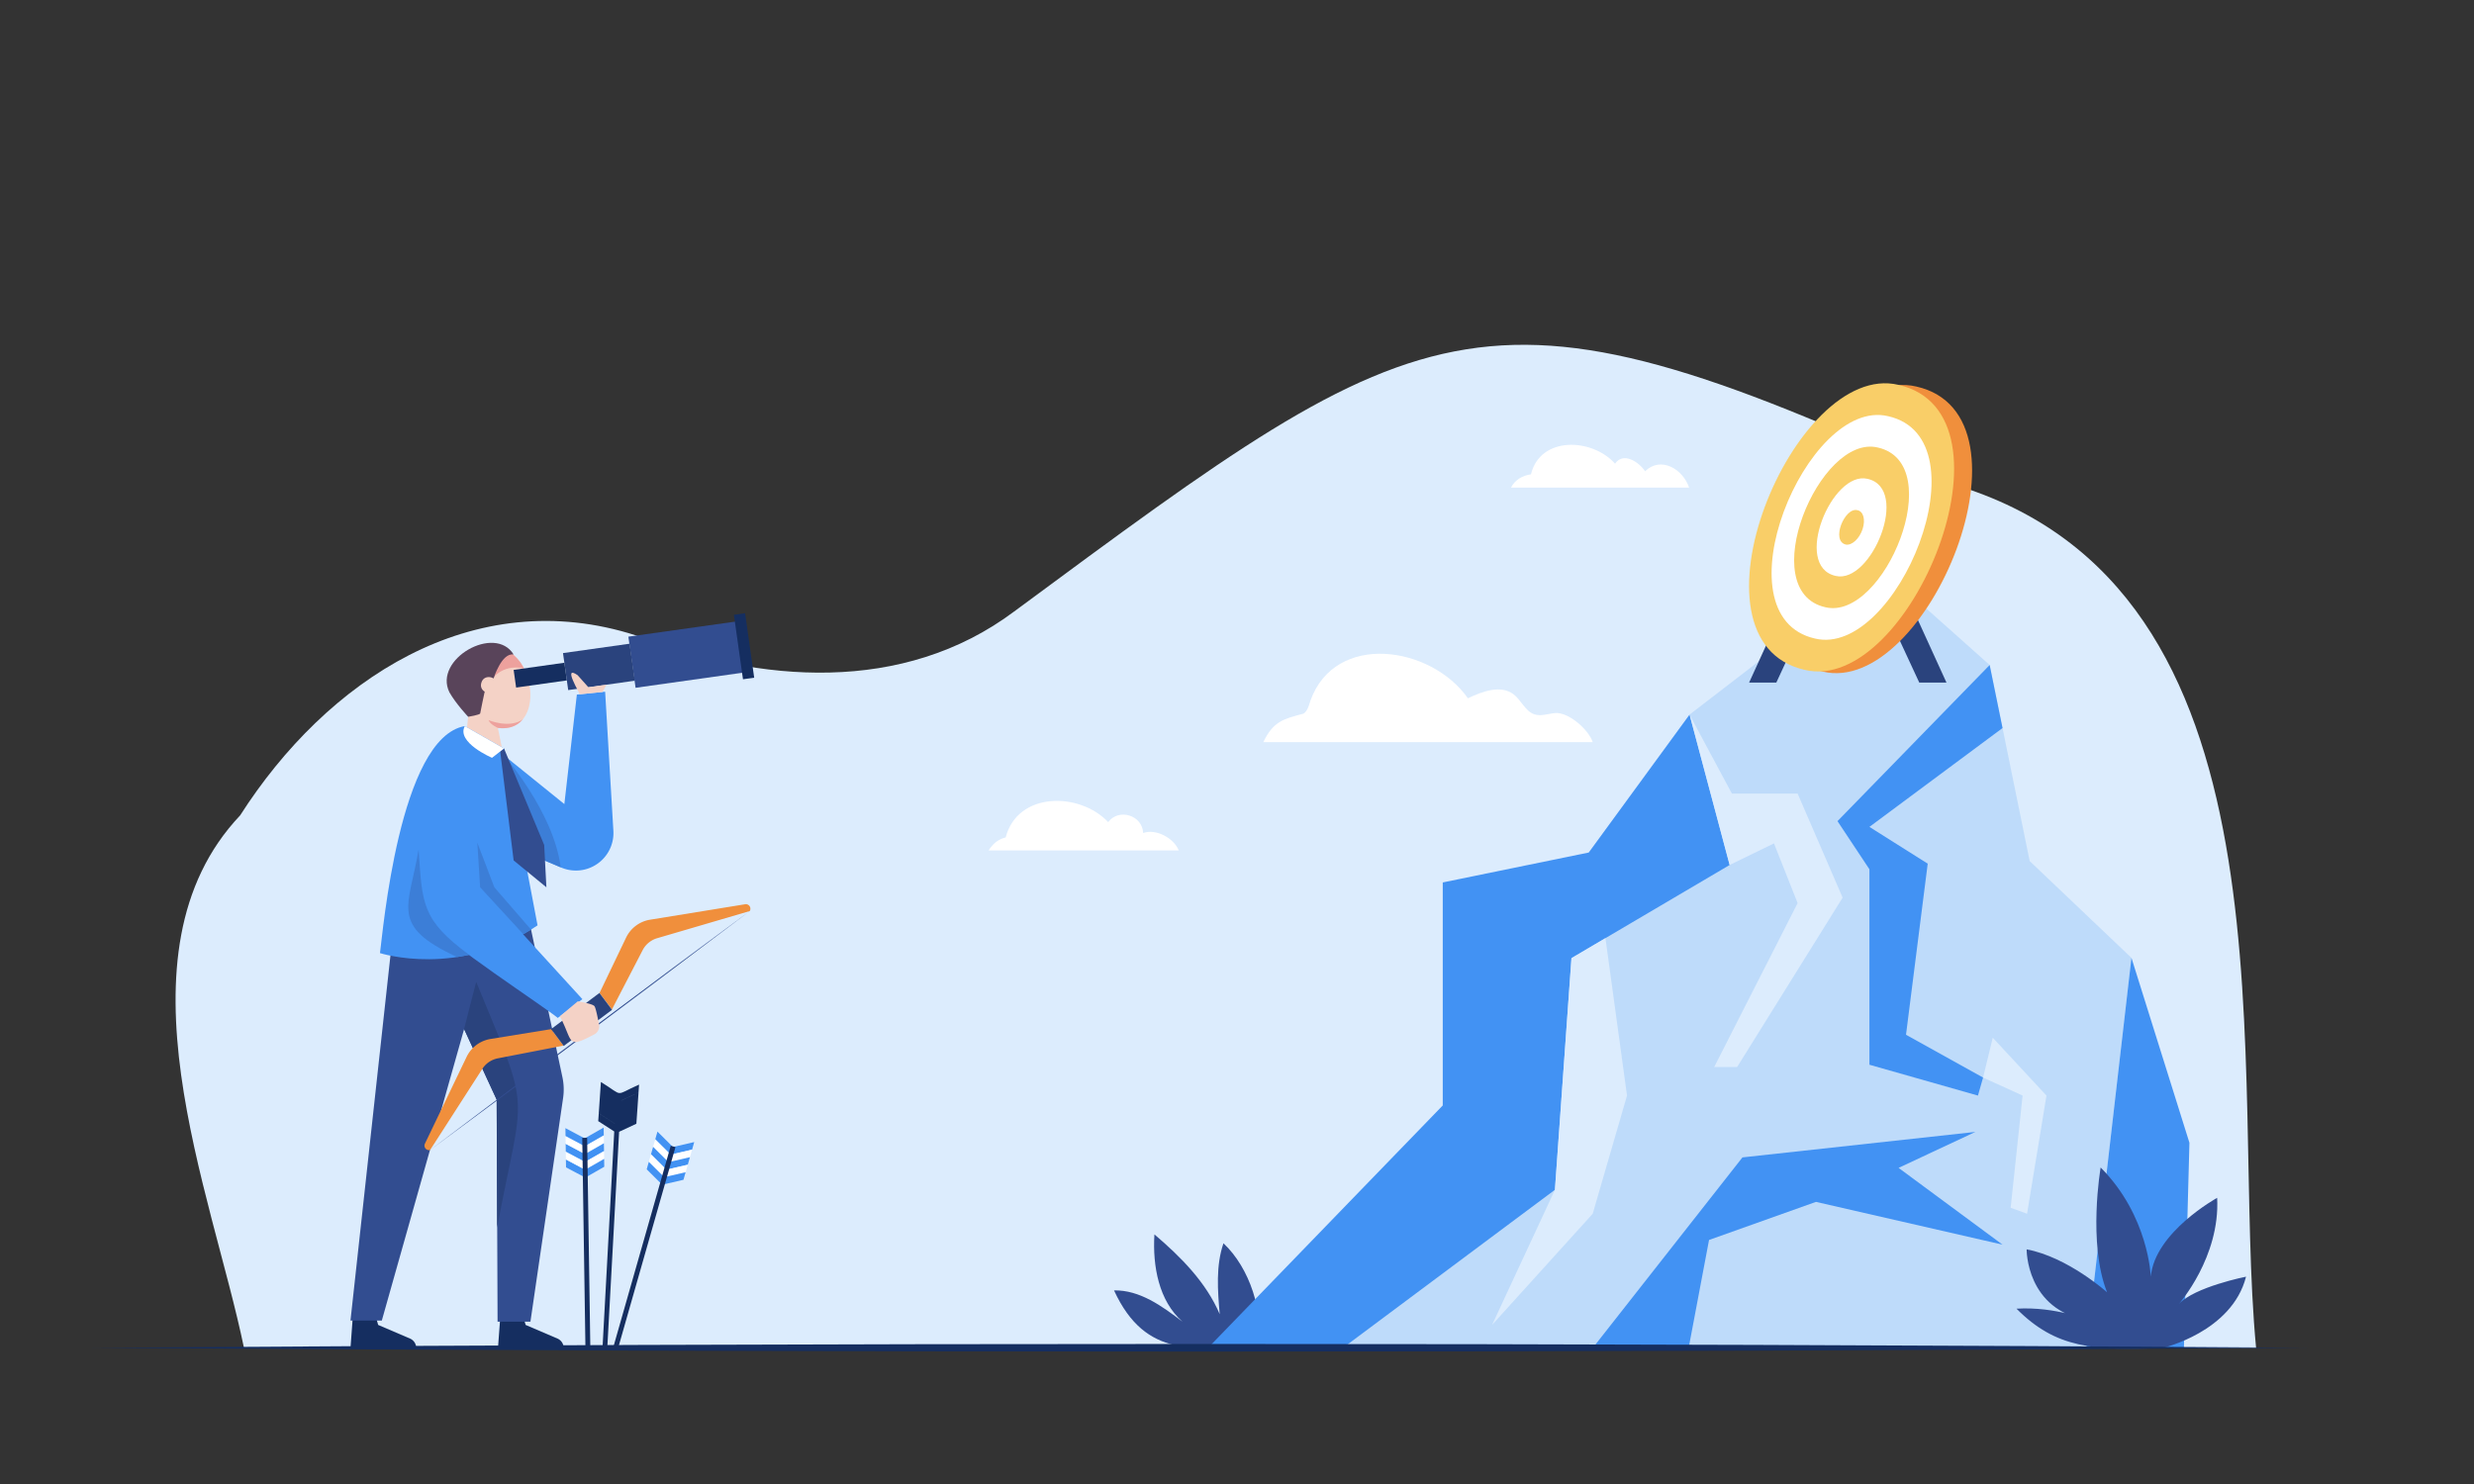<svg xmlns="http://www.w3.org/2000/svg" xmlns:xlink="http://www.w3.org/1999/xlink" id="Layer_1" data-name="Layer 1" viewBox="0 0 3000 1800"><rect x="0" y="0" width="3000" height="1800" fill="#333333" stroke="none"/><defs><style>.cls-1{fill:#4292f3;}.cls-2{fill:#f4d2c6;}.cls-3{fill:none;}.cls-4{fill:#dcecfd;}.cls-5{fill:#fff;}.cls-6{fill:#324d90;}.cls-7{fill:#bedbfa;}.cls-8{fill:#2a437d;}.cls-9{fill:#f08f3c;}.cls-10{fill:#f9ce68;}.cls-11{fill:#152e60;}.cls-12{clip-path:url(#clip-path);}.cls-13{fill:#3c7ed7;}.cls-14{clip-path:url(#clip-path-2);}.cls-15{fill:#eda19d;}.cls-16{fill:#59445a;}</style><clipPath id="clip-path"><path id="_Clipping_Path_" data-name="&lt;Clipping Path&gt;" class="cls-1" d="M604.06,910.48l80.28,64.81L699.5,842.46,733.79,839l10,168.71a45.42,45.42,0,0,1-13.24,34.86h0A45.47,45.47,0,0,1,679.9,1052l-106.21-45.14Z"></path></clipPath><clipPath id="clip-path-2"><path id="_Clipping_Path_2" data-name="&lt;Clipping Path&gt;" class="cls-2" d="M564,904.06l4.5-42.1h0c-40.63-47.46,22.87-110.11,62.21-59,22.22,32,15.59,85.48-27,79.95l6.67,32.53Z"></path></clipPath></defs><title>GOAL</title><rect class="cls-3" width="3000" height="1800"></rect><path class="cls-4" d="M295.88,1635.06H2735.77c-31.28-329.47,57.77-902.84-348.11-1041.39C1796.71,318.88,1738.33,365.9,1229.93,741.59c-134.58,100.87-309.09,87.15-458.44,29.22C573,706.82,395.73,825.53,291.2,989,133.1,1156.29,256.88,1445.72,295.88,1635.06Z"></path><path class="cls-5" d="M1931.33,900.15H1531.9c12.12-25.26,24.46-28.11,48.8-34.55,5-3.37,6.52-9.94,8.32-15.73,30.25-84,146.39-66.46,191-2.88,17.67-8.51,40-16.67,55.52-4.7,9.39,7.24,14.08,20.72,25.41,24.25,8,2.51,16.57-1,25-1.64C1902.07,863.67,1926.31,884.79,1931.33,900.15Z"></path><path class="cls-5" d="M2048.25,591.46h-216c4.55-9.21,14-14.81,24.19-16.12,11.26-46.67,74.29-44.15,102-12.92,9.92-14.74,28.91-2.11,36.42,9.18C2014,552.86,2040.79,569,2048.25,591.46Z"></path><path class="cls-5" d="M1429.36,1031.51H1198.77c5.53-8.41,11-13.14,20.75-15.83,14.38-55.46,89.4-55.42,124.29-18.52,12.94-17.27,41.59-8.3,42.38,13.26C1401.41,1004.79,1423.44,1016.4,1429.36,1031.51Z"></path><path class="cls-6" d="M1525.55,1635.07c-76-.35-135.94,14.25-174.67-69.89,31.06-.7,58.39,19.1,83.06,38-28.87-25.36-36.39-67.56-34.08-105.92,32.05,27.24,62.68,58.07,79.17,96.76-2.47-28.81-4.83-58.6,4.54-86C1515.54,1538,1532.81,1591.87,1525.55,1635.07Z"></path><polygon class="cls-1" points="2048.77 866.77 1926.51 1034.06 1749.5 1070.35 1749.5 1340.83 1464.71 1635.06 2062.78 1635.06 2189.84 1049.17 2048.77 866.77"></polygon><polygon class="cls-7" points="2280.23 688.56 2048.77 866.77 2097.39 1049.17 1905.56 1162.19 1885.51 1443.16 1628.23 1635.06 2529.96 1635.06 2584.62 1161.81 2461.22 1044.44 2412.7 806.62 2280.23 688.56"></polygon><polygon class="cls-1" points="2412.7 806.62 2228.16 995.99 2266.88 1054.36 2266.88 1291.45 2398.47 1328.87 2404.7 1307.01 2311.24 1255.1 2337.57 1047.57 2266.88 1002.96 2428.3 883.07 2412.7 806.62"></polygon><polygon class="cls-1" points="1931.33 1635.06 2112.92 1403.85 2395.36 1372.95 2302.24 1416.56 2428.3 1509.68 2202.05 1457.81 2072.4 1504 2047.65 1635.06 1931.33 1635.06"></polygon><polygon class="cls-4" points="2097.39 1049.17 2151.14 1022.99 2179.81 1095.4 2078.62 1294.27 2106.43 1294.27 2234.4 1088.79 2179.81 962.55 2100.1 962.55 2048.77 866.77 2097.39 1049.17"></polygon><polygon class="cls-4" points="2404.7 1307.01 2416.44 1258.69 2481.58 1328.87 2458.05 1472.21 2438.15 1464.97 2452.63 1328.87 2404.7 1307.01"></polygon><polygon class="cls-4" points="1946.8 1137.89 1972.94 1328.87 1931.33 1472.21 1809.34 1606.99 1885.51 1443.16 1905.56 1162.19 1946.8 1137.89"></polygon><polygon class="cls-1" points="2584.62 1161.81 2654.93 1386.11 2648.23 1635.06 2529.96 1635.06 2584.62 1161.81"></polygon><path class="cls-6" d="M2622.27,1635.06s84.26-19.32,101.3-86.54c0,0-62.42,12.39-81.42,33.14,0,0,50.18-56.8,46.39-128.76,0,0-75.74,41.66-80.47,95.62,0,0-2.3-73.59-60.79-132.42,0,0-15.9,91.71,7.77,151.36,0,0-47.34-42.6-97.52-52.07,0,0-.94,73.84,74.8,86.15,0,0-38.82-17-87.1-14.2C2493,1635.48,2538.15,1638.25,2622.27,1635.06Z"></path><polygon class="cls-8" points="2294.36 683.36 2360.32 827.94 2327.34 827.94 2271.87 708.34 2294.36 683.36"></polygon><polygon class="cls-8" points="2186.94 683.36 2120.99 827.94 2153.97 827.94 2209.43 708.34 2186.94 683.36"></polygon><path class="cls-9" d="M2323.77,468.85c-127-30.21-267.65,311-113.43,345.78C2337.33,844.83,2478,503.62,2323.77,468.85Z"></path><path class="cls-10" d="M2188.53,812.55C2034.3,777.76,2175,436.53,2302,466.79,2456.19,501.58,2315.49,842.81,2188.53,812.55Z"></path><path class="cls-5" d="M2201,774.55c-120.33-27.14-10.55-293.37,88.5-269.75C2409.82,531.93,2300.05,798.16,2201,774.55Z"></path><path class="cls-10" d="M2213.46,736.55c-86.42-19.5-7.57-210.71,63.57-193.75C2363.45,562.29,2284.61,753.51,2213.46,736.55Z"></path><path class="cls-5" d="M2225.93,698.55c-52.52-11.85-4.6-128.06,38.64-117.75C2317.08,592.64,2269.17,708.85,2225.93,698.55Z"></path><path class="cls-10" d="M2258.6,641.74c-3.78,11.53-12.83,20-20.2,18.8-18.63-4.18-1.63-45.42,13.7-41.74C2259.47,619.94,2262.38,630.21,2258.6,641.74Z"></path><path class="cls-11" d="M633.8,1594.54l3.57,12.51,38.57,16.53a12.5,12.5,0,0,1,7.58,11.49H603.86l3-40.53Z"></path><path class="cls-11" d="M455,1594.54l3.57,12.51,38.58,16.53a12.51,12.51,0,0,1,7.57,11.49H425l3-40.53Z"></path><path id="_Clipping_Path_3" data-name="&lt;Clipping Path&gt;" class="cls-1" d="M604.06,910.48l80.28,64.81L699.5,842.46,733.79,839l10,168.71a45.42,45.42,0,0,1-13.24,34.86h0A45.47,45.47,0,0,1,679.9,1052l-106.21-45.14Z"></path><g class="cls-12"><path class="cls-13" d="M610.41,915.42s61,69.17,69.49,136.57h0L603,1030.16l7.41-114.74"></path></g><path class="cls-6" d="M682,1306.56l-38.8-182.62H477.3L425,1601.74H463l99.79-353.58,39.49,85.66,1.08,269.31h39.84l39.62-271.31A71.74,71.74,0,0,0,682,1306.56Z"></path><path class="cls-8" d="M562.74,1248.16,577.43,1191c68,165,57.9,125.24,25.42,297.91l-.62-155.11Z"></path><path id="_Clipping_Path_4" data-name="&lt;Clipping Path&gt;" class="cls-2" d="M564,904.06l4.5-42.1h0c-40.63-47.46,22.87-110.11,62.21-59,22.22,32,15.59,85.48-27,79.95l6.67,32.53Z"></path><g class="cls-14"><path class="cls-15" d="M603.74,882.89s-9.33-4-11.35-9.41c0,0,26.41,11.09,42.6-1.72h0s-10.55,16.84-31.25,11.13"></path><path class="cls-15" d="M596.34,823.94s14.93-22,44.56-11.4c0,0-13.51-22.68-19.46-25.2s-21.21,13.92-21.21,13.92Z"></path></g><path class="cls-16" d="M598.62,822.69s9.66-31.31,24.22-28.82c-22.68-37-97.68,5.68-77.89,45.83,8,14.1,22.77,29.71,22.77,29.71s14.39-2.29,14.59-4.17,5.31-25.83,5.31-25.83Z"></path><path class="cls-2" d="M602.55,833.85c-3.62,12.27-22.81,6.31-18.84-5.86C587.33,815.72,606.53,821.68,602.55,833.85Z"></path><path class="cls-1" d="M498.61,1090.12"></path><path class="cls-1" d="M683.52,1195.78"></path><path class="cls-1" d="M651.82,1122.38,611.18,907.85,563.66,880.7c-79.45,13.71-99.58,252-102.89,275.35C460.77,1156.05,557.05,1187.13,651.82,1122.38Z"></path><polygon class="cls-6" points="611.18 907.85 606.57 911.44 622.84 1043.63 662.56 1076.22 659.89 1024.93 611.18 907.85"></polygon><rect class="cls-6" x="765.67" y="762.51" width="135.09" height="62.63" transform="translate(-102.6 124) rotate(-8.02)"></rect><rect class="cls-8" x="685.45" y="786.25" width="81.54" height="45.32" transform="translate(-105.75 109.23) rotate(-8.02)"></rect><rect class="cls-11" x="624.04" y="808.1" width="62.11" height="21.65" transform="translate(-107.84 99.4) rotate(-8.02)"></rect><rect class="cls-11" x="895.36" y="744.38" width="13.73" height="78.95" transform="translate(-100.53 133.54) rotate(-8.02)"></rect><path class="cls-9" d="M903.55,1096.8l-115.29,18.75a39.24,39.24,0,0,0-29.07,21.74L727,1204.44l15,20,37.32-72.06A28.89,28.89,0,0,1,796.83,1138l112.31-32.92A5.5,5.5,0,0,0,903.55,1096.8Z"></path><path class="cls-9" d="M515.24,1387.23l50.56-105.29a39.19,39.19,0,0,1,29.07-21.74l73.51-11.94,15,20-79.67,15.43a29,29,0,0,0-18.83,12.75l-63.31,98.44A5.5,5.5,0,0,1,515.24,1387.23Z"></path><rect class="cls-8" x="692.56" y="1199.99" width="25.53" height="73.16" transform="translate(1273.11 -68.88) rotate(53.21)"></rect><path class="cls-6" d="M909.14,1105.05c-123.59,93.6-262.85,197.78-387.57,289.88,123.59-93.61,262.86-197.77,387.57-289.88Z"></path><path class="cls-5" d="M611.18,907.85l-14.54,11.31s-43.69-18.6-33-38.46Z"></path><path class="cls-2" d="M702.86,842.12c.76-.65-21.5-36.39-2.45-23.19l13.08,14.65,22-3.1-4.87,8.87Z"></path><path class="cls-1" d="M573.69,940.86l8.51,135.36,124,135.67-29.82,22.8c-15.81-13.23-140.78-95-148.72-111.54h0c-23.92-26.42-18.91-114.35-24.07-147.21Z"></path><path class="cls-13" d="M568.94,1158.17c-57.8-42.66-56.88-61.75-61.3-127.74-11.87,70.29-35.63,92.21,46.64,130.42Z"></path><polygon class="cls-13" points="634.56 1133.14 582.2 1076.22 578.8 1022.1 599.44 1076.22 643.92 1127.56 634.56 1133.14"></polygon><path class="cls-2" d="M700.62,1214.56s17.7,2.7,20.2,5.83c1.6,2,4,14,5.6,22.43a11.07,11.07,0,0,1-6.11,12c-33.66,17.71-24.87,9.14-41.37-22.13Z"></path><polygon class="cls-1" points="804.73 1426.94 802.11 1436.12 784.19 1418.31 786.8 1409.13 804.73 1426.94"></polygon><polygon class="cls-5" points="807.36 1417.71 804.74 1426.89 786.82 1409.07 789.44 1399.9 807.36 1417.71"></polygon><polygon class="cls-1" points="809.97 1408.56 807.35 1417.74 789.43 1399.92 792.05 1390.75 809.97 1408.56"></polygon><polygon class="cls-5" points="812.55 1399.51 809.93 1408.68 792.01 1390.87 794.63 1381.69 812.55 1399.51"></polygon><polygon class="cls-1" points="815.16 1390.36 812.54 1399.53 794.62 1381.72 797.24 1372.54 815.16 1390.36"></polygon><polygon class="cls-1" points="839.21 1394.44 841.83 1385.26 817.21 1390.94 814.59 1400.12 839.21 1394.44"></polygon><polygon class="cls-5" points="836.58 1403.67 839.2 1394.49 814.57 1400.17 811.96 1409.35 836.58 1403.67"></polygon><polygon class="cls-1" points="833.97 1412.82 836.59 1403.64 811.96 1409.32 809.35 1418.5 833.97 1412.82"></polygon><polygon class="cls-5" points="831.39 1421.87 834 1412.7 809.38 1418.38 806.76 1427.55 831.39 1421.87"></polygon><polygon class="cls-1" points="828.78 1431.02 831.39 1421.85 806.77 1427.53 804.15 1436.7 828.78 1431.02"></polygon><polygon class="cls-11" points="819.07 1391.36 749.56 1635.06 743.38 1635.1 813.36 1389.73 819.07 1391.36"></polygon><path class="cls-11" d="M774.28,1325.07l.65-9.52c-31.15,13.71-17.32,14.6-46.26-3.16l-.65,9.52h0l-.64,9.36h0l-.65,9.49h0l-.65,9.53,19.41,12.51v.06l-19.41-12.52-.65,9.52,19.41,12.52L730.6,1635.06h5.8l14.35-262.28,20.93-9.76.65-9.52h0L773,1344h0l.64-9.39h0l.65-9.49-20.93,9.76v-.06Z"></path><polygon class="cls-1" points="708.52 1418.25 708.67 1427.79 686.37 1415.92 686.22 1406.38 708.52 1418.25"></polygon><polygon class="cls-5" points="708.38 1408.65 708.52 1418.19 686.22 1406.32 686.08 1396.78 708.38 1408.65"></polygon><polygon class="cls-1" points="708.24 1399.14 708.38 1408.68 686.08 1396.8 685.93 1387.26 708.24 1399.14"></polygon><polygon class="cls-5" points="708.09 1389.73 708.24 1399.27 685.93 1387.39 685.79 1377.85 708.09 1389.73"></polygon><polygon class="cls-1" points="707.95 1380.21 708.09 1389.76 685.79 1377.88 685.64 1368.34 707.95 1380.21"></polygon><polygon class="cls-1" points="732.15 1377.17 732.01 1367.63 710.08 1380.18 710.22 1389.72 732.15 1377.17"></polygon><polygon class="cls-5" points="732.3 1386.77 732.15 1377.23 710.22 1389.78 710.37 1399.32 732.3 1386.77"></polygon><polygon class="cls-1" points="732.44 1396.29 732.3 1386.74 710.37 1399.29 710.51 1408.84 732.44 1396.29"></polygon><polygon class="cls-5" points="732.59 1405.7 732.44 1396.16 710.51 1408.71 710.65 1418.25 732.59 1405.7"></polygon><polygon class="cls-1" points="732.73 1415.21 732.58 1405.67 710.65 1418.22 710.8 1427.76 732.73 1415.21"></polygon><rect class="cls-11" x="583.37" y="1504.68" width="255.16" height="5.93" transform="translate(-785.73 2241.43) rotate(-90.87)"></rect><path class="cls-11" d="M110.2,1634.75c889-6.13,1799.44-6.18,2688.39,0-888.94,6.18-1799.44,6.13-2688.39,0Z"></path></svg>